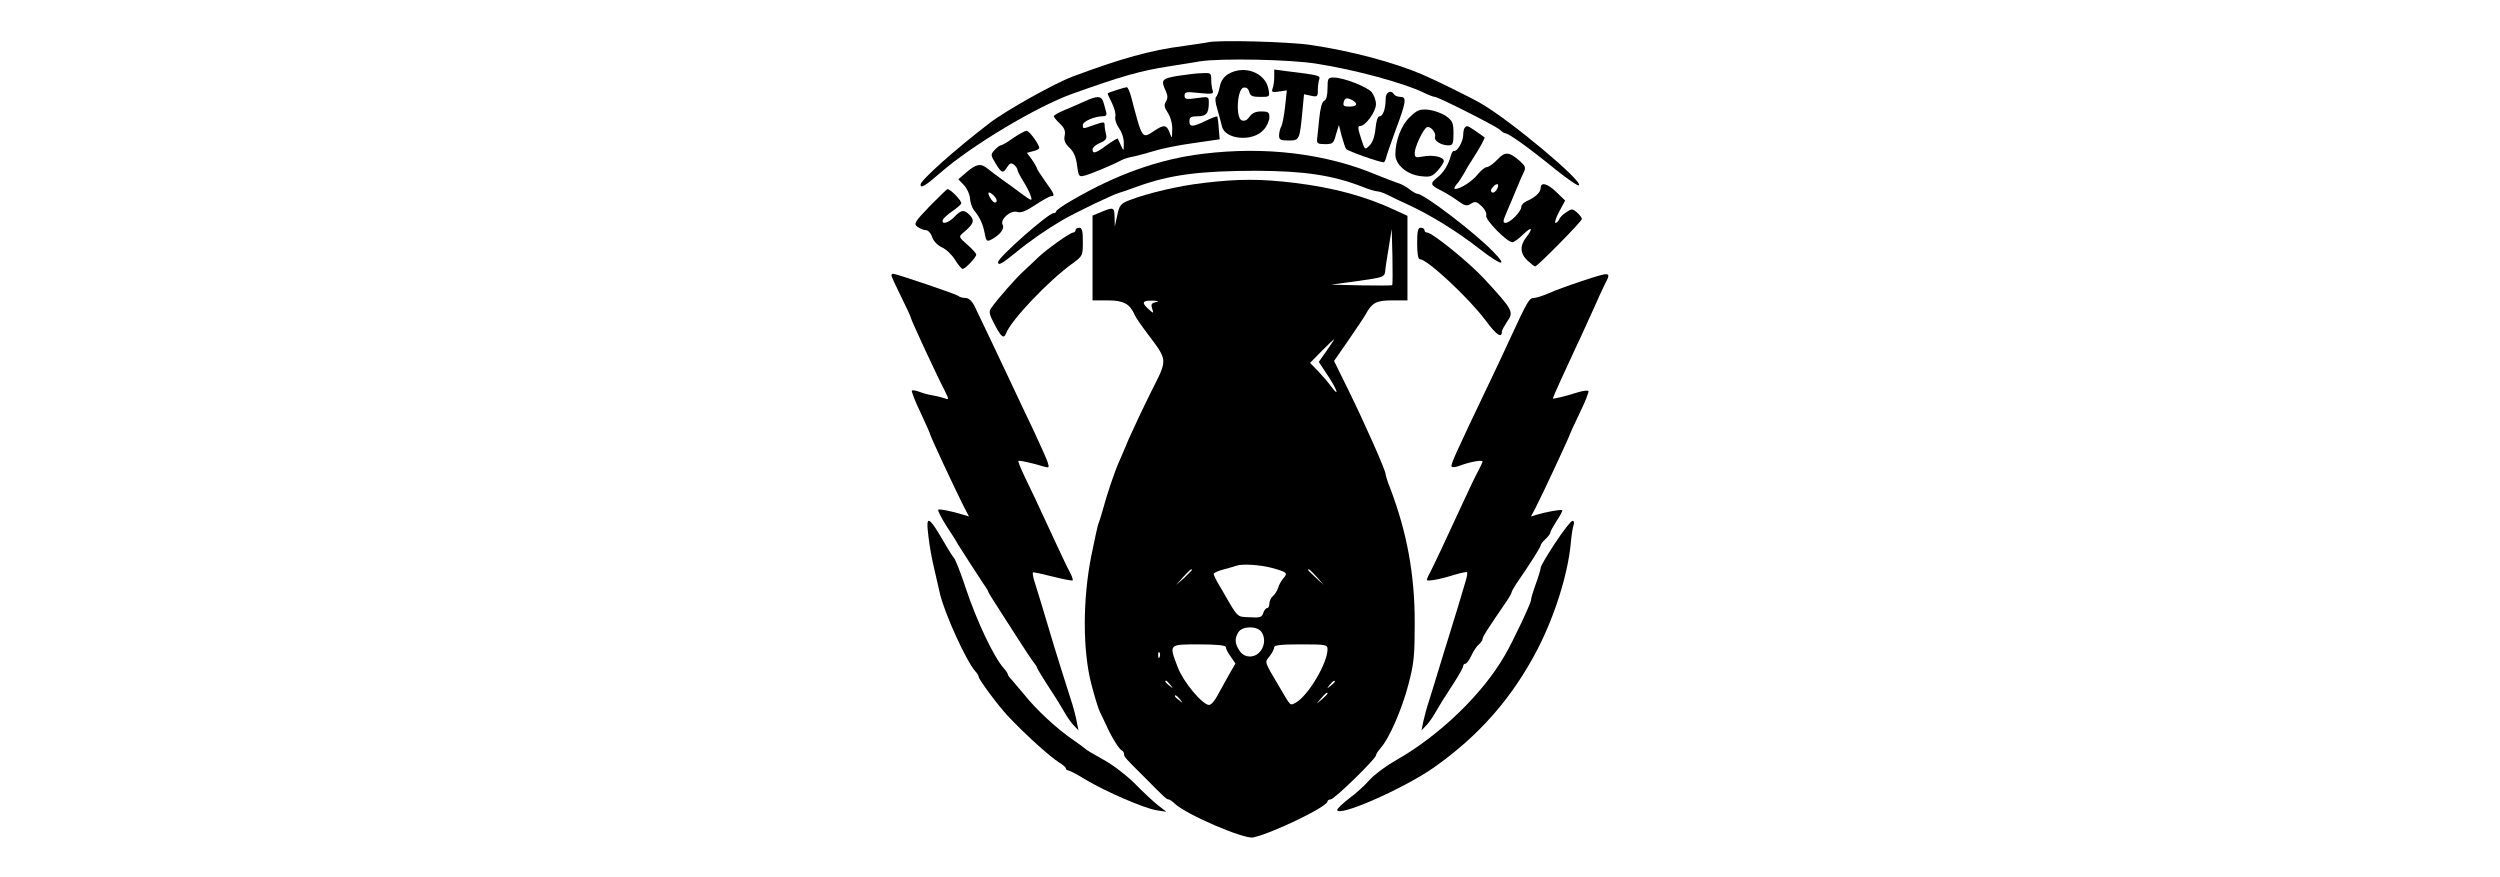 <?xml version="1.0" encoding="UTF-8" standalone="yes"?>
<svg version="1.0" xmlns="http://www.w3.org/2000/svg" width="1032px" height="362px" viewBox="0 0 1032 362" preserveAspectRatio="xMidYMid meet">
  <g transform="translate(0,362) scale(0.1,-0.1)" fill="#000000" stroke="none">
    <path d="M4985 3445 c-5 -1 -50 -8 -100 -15 -134 -17 -256 -51 -457 -126 -73
-27 -277 -141 -343 -192 -141 -108 -285 -236 -285 -254 0 -17 19 -6 81 48 130
114 398 274 546 327 204 73 282 95 398 113 50 8 108 17 130 21 85 13 369 8
480 -10 159 -25 354 -78 439 -118 22 -11 44 -19 49 -19 14 0 249 -119 268
-135 8 -8 18 -15 22 -15 14 0 96 -58 210 -151 49 -39 91 -68 95 -64 17 17
-282 267 -403 337 -36 22 -197 101 -245 121 -115 49 -289 96 -457 121 -89 14
-395 22 -428 11z"/>
    <path d="M5068 3313 c-17 -11 -29 -29 -33 -52 -4 -20 -11 -38 -15 -41 -5 -3
-3 -26 5 -50 7 -25 16 -57 19 -71 12 -56 129 -66 173 -14 13 14 23 37 23 51 0
21 -5 24 -34 24 -23 0 -38 -7 -48 -22 -10 -14 -20 -19 -32 -15 -26 10 -19 130
7 135 12 3 20 -4 24 -17 4 -17 13 -21 45 -21 40 0 40 0 34 33 -13 68 -102 101
-168 60z"/>
    <path d="M5260 3302 c0 -17 -3 -38 -7 -48 -5 -14 -1 -16 26 -12 l33 5 -7 -66
c-4 -36 -11 -74 -16 -83 -5 -9 -9 -26 -9 -37 0 -18 6 -21 39 -21 45 0 46 2 57
118 l7 73 28 -6 c27 -6 29 -4 29 23 0 17 3 37 6 45 5 15 -2 17 -133 33 l-53 7
0 -31z"/>
    <path d="M4863 3307 c-67 -11 -72 -17 -51 -62 9 -20 9 -31 1 -44 -9 -14 -7
-24 8 -47 11 -17 19 -45 18 -69 -1 -39 -1 -39 -11 -12 -12 32 -23 34 -63 7
-51 -34 -49 -37 -95 138 -6 23 -14 42 -19 42 -7 0 -73 -21 -78 -25 -2 -1 6
-19 17 -40 11 -22 17 -47 14 -57 -3 -10 4 -31 15 -47 12 -16 21 -44 20 -63 0
-33 0 -33 -12 -8 -6 14 -12 26 -13 28 -1 2 -21 -10 -45 -27 -46 -34 -59 -38
-59 -17 0 7 14 19 31 26 24 10 29 18 25 34 -3 12 -6 29 -6 38 0 16 -3 16 -41
3 -51 -18 -49 -18 -49 -1 0 15 49 36 82 36 14 0 18 5 14 18 -2 9 -7 27 -11 40
-8 27 -25 28 -79 3 -23 -10 -60 -27 -83 -36 -24 -10 -43 -21 -43 -25 0 -3 11
-17 25 -30 19 -18 24 -31 20 -50 -4 -19 1 -32 20 -50 17 -16 27 -38 31 -72 6
-46 8 -49 31 -43 23 5 122 47 153 64 9 5 31 12 50 15 19 4 58 15 85 23 28 9
100 24 160 32 l110 16 -4 45 c-1 25 -5 47 -6 49 -2 2 -24 -6 -48 -18 -54 -26
-67 -26 -67 -1 0 16 7 20 34 20 36 0 46 12 46 57 0 24 -1 25 -50 18 -43 -6
-50 -5 -50 10 0 16 7 17 61 11 53 -5 60 -4 55 10 -3 9 -6 29 -6 45 0 27 -2 29
-37 27 -21 0 -66 -6 -100 -11z"/>
    <path d="M5480 3255 c0 -29 -5 -48 -14 -51 -8 -3 -16 -30 -20 -72 -4 -37 -8
-76 -9 -87 -2 -17 4 -20 33 -20 32 0 35 3 45 40 l12 39 11 -44 c7 -25 15 -50
19 -55 7 -9 137 -55 155 -55 3 0 8 10 11 23 3 12 20 60 37 107 44 117 48 140
22 140 -12 0 -24 5 -27 10 -13 21 -35 10 -35 -17 0 -42 -11 -73 -25 -73 -8 0
-14 -19 -17 -51 -3 -32 -12 -58 -25 -70 -19 -19 -19 -19 -35 31 -13 40 -14 50
-3 50 22 0 65 59 65 90 0 15 -8 37 -17 49 -20 23 -117 61 -158 61 -23 0 -25
-4 -25 -45z m118 -63 c2 -7 -8 -12 -26 -12 -25 0 -29 3 -25 19 4 15 10 18 26
12 12 -4 23 -13 25 -19z"/>
    <path d="M5820 3137 c-35 -33 -60 -97 -60 -155 0 -42 48 -83 104 -89 39 -5 48
-2 70 22 14 15 26 34 26 40 0 17 -44 27 -86 19 -30 -6 -34 -4 -34 15 0 24 34
96 49 105 14 9 41 -22 35 -39 -6 -15 24 -35 55 -35 18 0 21 6 21 49 0 44 -4
52 -31 72 -17 12 -50 23 -72 26 -37 3 -47 -1 -77 -30z"/>
    <path d="M6047 3093 c-4 -3 -7 -18 -7 -32 -1 -27 -25 -68 -38 -64 -4 2 -10 -8
-13 -20 -10 -37 -30 -70 -56 -90 -31 -25 -29 -31 15 -53 20 -10 52 -30 70 -43
29 -21 37 -23 54 -12 17 11 24 9 44 -10 14 -13 22 -30 19 -39 -5 -17 86 -110
108 -110 6 0 26 14 44 32 36 35 44 28 13 -12 -27 -34 -25 -68 6 -96 14 -13 28
-24 31 -24 9 0 193 186 193 196 0 5 -9 17 -20 27 -19 16 -22 16 -44 1 -14 -8
-27 -22 -30 -30 -3 -8 -10 -14 -15 -14 -5 0 2 21 15 46 l25 46 -35 34 c-38 37
-66 44 -66 18 0 -18 -23 -39 -57 -54 -13 -5 -23 -16 -23 -24 0 -19 -46 -66
-65 -66 -12 0 -11 8 4 43 10 23 29 67 41 97 12 30 27 63 32 73 7 15 3 24 -19
43 -44 38 -60 39 -92 5 -16 -17 -36 -31 -44 -31 -7 0 -24 -14 -37 -30 -22 -28
-71 -60 -93 -60 -6 0 -3 8 5 18 9 9 23 31 32 47 9 17 25 44 36 60 29 45 52 87
48 88 -2 1 -17 12 -35 25 -36 24 -37 25 -46 15z m133 -253 c-6 -11 -15 -18
-21 -14 -6 4 -6 11 2 20 17 21 31 17 19 -6z"/>
    <path d="M4182 3050 c-23 -17 -46 -30 -51 -30 -4 0 -16 -9 -26 -20 -16 -18
-16 -20 5 -55 25 -41 31 -42 48 -14 11 16 16 18 28 9 8 -7 14 -16 14 -21 0 -5
11 -26 24 -47 13 -20 27 -48 31 -61 7 -22 5 -22 -39 10 -25 19 -61 45 -81 59
-19 14 -45 33 -57 43 -29 24 -47 21 -87 -13 l-35 -30 23 -24 c13 -14 24 -38
25 -54 1 -17 8 -38 16 -49 25 -30 38 -59 45 -97 6 -32 9 -34 27 -25 36 19 56
45 47 61 -12 22 33 62 60 53 16 -5 37 4 75 29 30 20 59 36 65 36 17 0 14 9
-24 61 -19 27 -35 52 -35 55 0 3 -9 19 -20 35 l-21 28 26 7 c14 3 25 9 25 13
0 15 -41 71 -52 71 -7 0 -32 -14 -56 -30z m-69 -263 c-4 -6 -12 -3 -20 8 -20
28 -16 41 7 20 11 -10 17 -22 13 -28z"/>
    <path d="M4965 2985 c-181 -22 -357 -85 -542 -193 -35 -20 -63 -40 -63 -44 0
-4 -5 -8 -11 -8 -22 0 -229 -183 -229 -202 0 -16 16 -7 70 37 59 49 130 98
195 136 61 35 207 105 235 113 14 4 48 16 75 26 136 49 258 65 495 65 194 -1
310 -18 434 -66 27 -11 54 -19 62 -19 7 0 25 -6 41 -14 15 -8 55 -27 88 -42
89 -41 200 -109 293 -182 91 -70 119 -75 56 -11 -74 77 -286 239 -313 239 -5
0 -19 8 -32 18 -13 11 -33 21 -44 25 -11 3 -52 19 -92 35 -209 88 -460 119
-718 87z"/>
    <path d="M4970 2865 c-104 -12 -227 -41 -307 -71 -37 -15 -42 -20 -51 -63
l-10 -46 -1 38 c-1 42 -4 43 -55 22 l-36 -15 0 -175 0 -175 63 0 c65 0 91 -14
111 -60 3 -8 26 -42 51 -75 87 -116 86 -105 17 -242 -33 -66 -74 -154 -92
-194 -17 -41 -35 -83 -40 -94 -16 -34 -51 -137 -66 -194 -8 -29 -17 -57 -19
-61 -3 -4 -16 -65 -30 -134 -36 -181 -36 -390 0 -530 14 -54 30 -105 35 -114
5 -10 16 -33 25 -52 20 -47 55 -104 66 -108 5 -2 9 -9 9 -14 0 -12 3 -16 88
-100 81 -82 88 -88 96 -88 4 0 16 -8 26 -18 48 -45 286 -147 323 -139 81 18
307 127 307 149 0 4 6 8 13 8 15 0 187 168 187 182 0 5 9 18 19 30 34 36 89
161 115 263 23 86 26 120 26 256 0 198 -32 371 -101 553 -11 27 -19 53 -19 58
0 16 -87 212 -153 346 l-60 122 59 85 c32 47 64 94 70 105 28 51 45 60 111 60
l63 0 0 174 0 175 -52 24 c-122 57 -252 92 -413 112 -141 17 -231 17 -375 0z
m777 -422 c-3 -2 -60 -2 -128 -1 l-124 3 110 15 c105 15 110 16 113 40 1 14 8
59 15 100 l12 75 3 -114 c1 -62 1 -115 -1 -118z m-975 -70 c-18 -4 -22 -9 -16
-26 7 -22 6 -22 -15 -3 -30 27 -26 36 17 35 24 -1 29 -3 14 -6z m705 -200
l-33 -47 39 -59 c38 -58 48 -91 11 -41 -10 14 -34 42 -52 61 l-34 35 48 49
c27 27 50 49 51 49 2 0 -12 -21 -30 -47z m-228 -897 c65 -18 68 -21 49 -43 -9
-10 -19 -28 -22 -40 -4 -11 -13 -27 -21 -33 -8 -7 -15 -21 -15 -31 0 -11 -4
-19 -9 -19 -5 0 -13 -9 -16 -20 -6 -18 -14 -21 -57 -18 -55 3 -44 -8 -122 127
-15 24 -26 47 -26 52 0 4 19 13 43 19 23 6 47 13 52 15 23 8 94 4 144 -9z
m-329 -9 c0 -2 -15 -16 -32 -33 l-33 -29 29 33 c28 30 36 37 36 29z m516 -29
l29 -33 -32 29 c-18 17 -33 31 -33 33 0 8 8 1 36 -29z m-230 -225 c30 -40 1
-103 -46 -103 -18 0 -33 8 -44 25 -19 29 -20 49 -4 75 16 26 75 27 94 3z
m-146 -64 c0 -6 9 -24 20 -39 l20 -29 -25 -43 c-13 -24 -34 -62 -47 -85 -12
-24 -28 -43 -37 -43 -27 0 -107 96 -129 155 -37 97 -39 95 88 95 73 0 110 -4
110 -11z m420 -9 c0 -58 -81 -194 -132 -221 -23 -12 -19 -16 -64 61 -67 113
-64 104 -43 131 10 13 19 30 19 37 0 9 29 12 110 12 103 0 110 -1 110 -20z
m-693 -32 c-3 -8 -6 -5 -6 6 -1 11 2 17 5 13 3 -3 4 -12 1 -19z m44 -115 c13
-16 12 -17 -3 -4 -17 13 -22 21 -14 21 2 0 10 -8 17 -17z m679 13 c0 -2 -8
-10 -17 -17 -16 -13 -17 -12 -4 4 13 16 21 21 21 13z m-30 -49 c0 -2 -10 -12
-22 -23 l-23 -19 19 23 c18 21 26 27 26 19z m-609 -24 c13 -16 12 -17 -3 -4
-10 7 -18 15 -18 17 0 8 8 3 21 -13z"/>
    <path d="M3837 2768 c-62 -65 -66 -72 -50 -84 10 -7 25 -14 35 -14 9 0 21 -13
26 -29 6 -17 23 -34 40 -42 17 -7 41 -30 54 -51 13 -21 27 -38 32 -38 11 0 56
48 56 59 0 5 -17 24 -37 41 -36 32 -36 33 -17 49 43 36 48 50 29 71 -24 26
-37 25 -65 -5 -25 -26 -55 -34 -48 -12 3 6 20 22 39 35 19 13 35 27 37 32 4
10 -46 61 -57 59 -3 0 -36 -33 -74 -71z"/>
    <path d="M4440 2670 c0 -5 -5 -10 -10 -10 -13 0 -116 -74 -146 -104 -12 -11
-36 -35 -55 -52 -33 -29 -110 -117 -137 -155 -11 -15 -9 -26 14 -69 27 -52 38
-60 47 -36 22 56 175 217 275 289 41 30 42 32 42 89 0 45 -3 58 -15 58 -8 0
-15 -4 -15 -10z"/>
    <path d="M5850 2615 c0 -42 4 -65 11 -65 31 0 202 -160 271 -252 45 -61 68
-77 68 -46 0 5 10 23 21 40 29 40 26 47 -95 178 -63 68 -214 190 -235 190 -6
0 -11 5 -11 10 0 6 -7 10 -15 10 -12 0 -15 -14 -15 -65z"/>
    <path d="M3680 2483 c0 -5 18 -44 40 -88 22 -44 40 -83 40 -87 0 -7 107 -238
140 -301 17 -35 18 -38 2 -32 -9 3 -30 9 -47 12 -16 2 -43 9 -58 15 -15 6 -30
8 -33 6 -2 -3 13 -44 36 -91 22 -47 40 -88 40 -91 0 -6 104 -229 140 -300 l20
-38 -23 7 c-52 16 -100 25 -104 21 -3 -3 12 -32 33 -66 22 -33 44 -68 49 -78
13 -21 82 -128 106 -164 11 -15 19 -29 19 -32 0 -2 26 -44 58 -93 71 -111 78
-121 102 -158 10 -16 24 -35 29 -42 6 -7 11 -15 11 -17 0 -3 17 -32 37 -63 49
-75 54 -84 77 -123 10 -18 27 -43 38 -54 l20 -21 -7 35 c-3 19 -15 64 -27 100
-56 175 -76 242 -120 390 -11 36 -24 78 -29 94 -5 16 -7 31 -5 33 1 2 38 -6
81 -17 43 -11 80 -18 83 -16 2 3 -3 17 -11 33 -9 15 -34 69 -57 118 -90 194
-103 222 -131 279 -16 33 -27 61 -25 63 3 4 54 -8 105 -23 21 -6 23 -5 16 17
-4 13 -30 71 -57 129 -28 58 -68 143 -90 190 -46 99 -133 280 -156 328 -11 21
-24 32 -37 32 -12 0 -25 4 -30 9 -9 7 -255 91 -269 91 -3 0 -6 -3 -6 -7z"/>
    <path d="M6525 2458 c-49 -16 -109 -38 -133 -49 -23 -10 -51 -19 -60 -19 -19
0 -27 -13 -97 -165 -20 -44 -54 -116 -75 -160 -165 -345 -173 -365 -167 -372
4 -3 19 -1 34 5 39 15 93 25 93 17 0 -3 -9 -23 -20 -43 -11 -20 -38 -77 -61
-127 -68 -148 -120 -258 -135 -287 -8 -14 -14 -29 -14 -32 0 -7 54 2 113 21
27 8 50 13 53 11 2 -3 0 -18 -5 -34 -5 -16 -19 -63 -31 -104 -13 -41 -31 -100
-40 -130 -10 -30 -27 -89 -40 -130 -12 -41 -31 -100 -40 -130 -10 -30 -21 -71
-25 -90 l-7 -35 20 21 c11 11 28 36 38 54 23 39 28 48 77 123 20 31 37 62 37
67 0 6 4 10 9 10 5 0 16 15 25 34 8 18 22 39 31 46 8 7 15 17 15 22 0 9 17 36
102 160 10 15 18 30 18 33 0 3 8 18 18 33 63 92 102 154 102 161 0 4 9 16 20
26 11 10 20 22 20 27 0 5 12 26 26 48 15 22 25 42 23 44 -4 4 -67 -7 -106 -19
l-23 -7 20 38 c28 54 140 295 140 300 0 2 19 43 41 89 23 47 39 88 36 91 -3 3
-20 1 -39 -4 -56 -18 -108 -30 -108 -27 0 4 51 117 97 215 20 41 50 109 69
150 18 41 40 89 48 105 29 55 27 55 -99 13z"/>
    <path d="M3833 1403 c4 -38 15 -97 24 -133 8 -36 19 -81 23 -100 19 -82 108
-278 146 -321 8 -8 14 -19 14 -23 0 -10 78 -116 119 -160 68 -73 177 -172 214
-194 15 -9 27 -20 27 -24 0 -4 4 -8 9 -8 5 0 38 -17 72 -38 83 -50 243 -119
294 -127 l40 -6 -35 27 c-19 15 -62 55 -95 89 -33 33 -91 78 -130 99 -38 21
-72 41 -75 45 -3 3 -23 18 -45 33 -72 49 -156 127 -208 192 -18 21 -40 47 -49
58 -10 10 -18 21 -18 25 0 3 -7 14 -16 24 -41 45 -113 197 -158 333 -20 61
-42 116 -48 123 -6 7 -18 26 -27 41 -79 137 -91 144 -78 45z"/>
    <path d="M6420 1379 c-33 -50 -60 -96 -60 -102 0 -7 -9 -37 -20 -67 -11 -30
-20 -60 -20 -67 0 -13 -75 -172 -108 -228 -92 -160 -269 -331 -449 -433 -39
-22 -88 -58 -108 -80 -20 -23 -58 -58 -86 -78 -27 -21 -49 -42 -49 -47 0 -33
271 86 395 172 189 132 327 289 432 491 71 138 125 309 137 436 3 33 8 68 12
77 3 10 1 17 -5 17 -6 0 -38 -41 -71 -91z"/>
  </g>
</svg>
